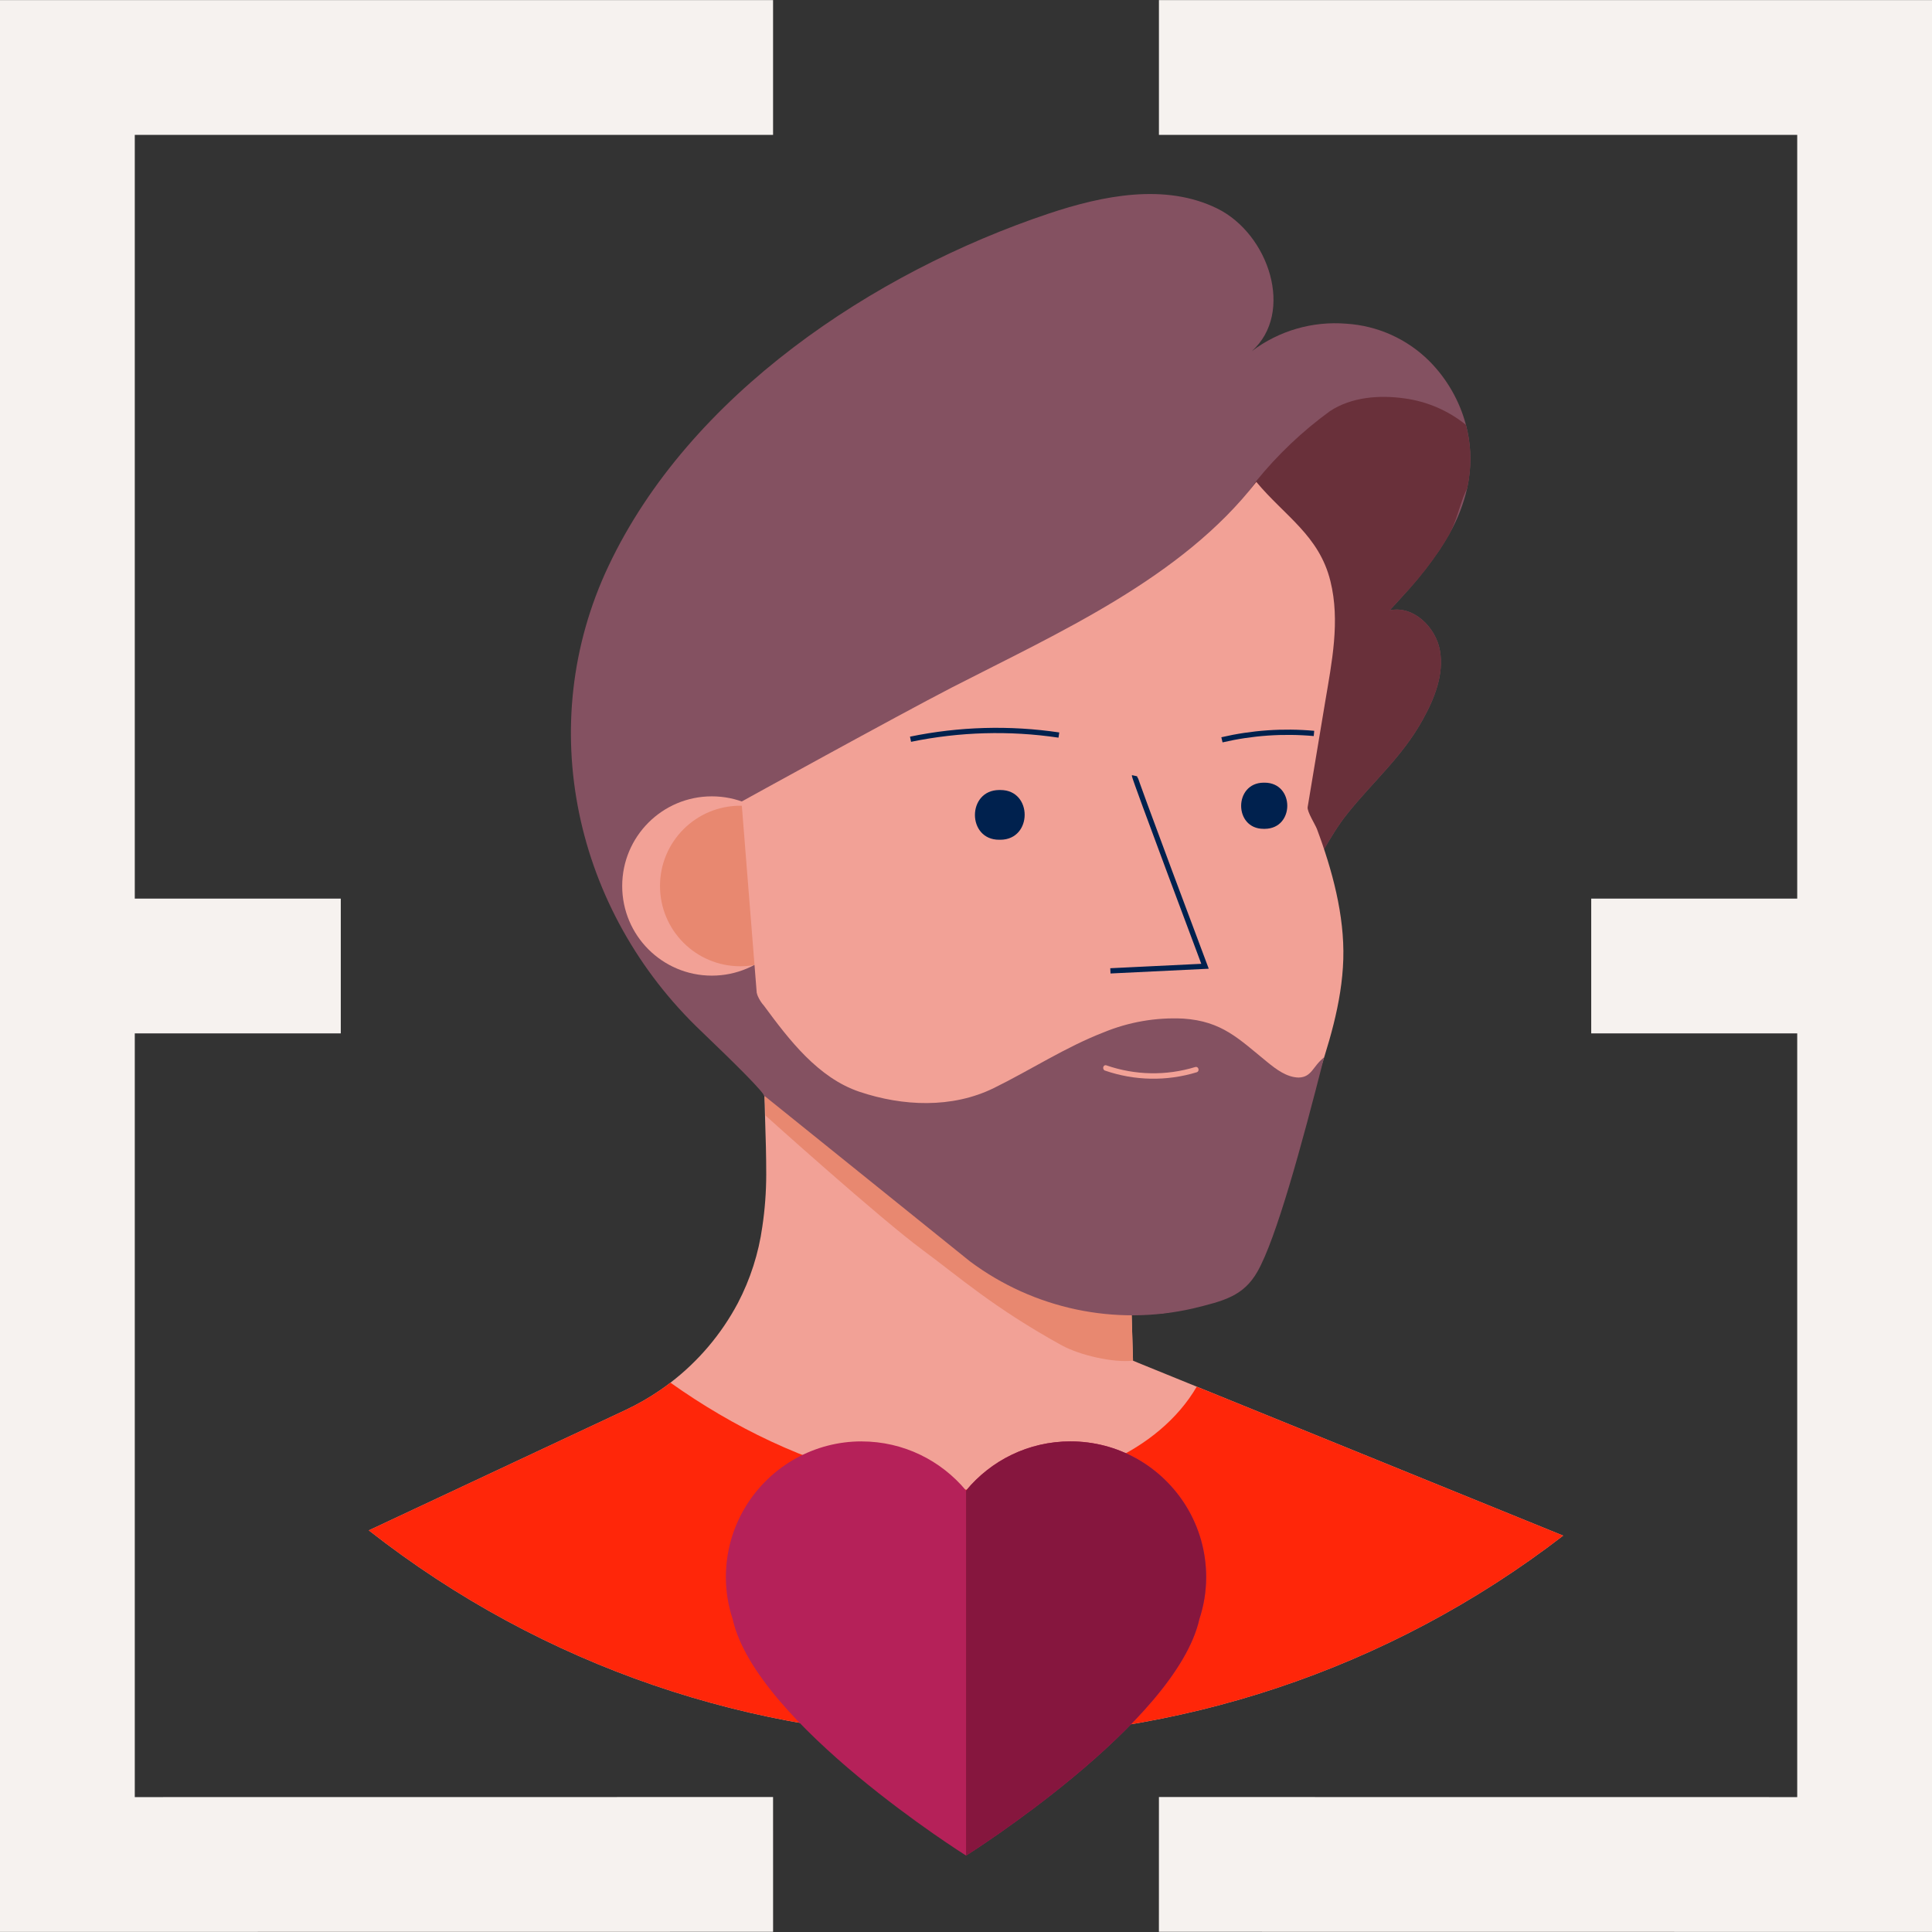 <?xml version="1.0" encoding="UTF-8"?> <svg xmlns="http://www.w3.org/2000/svg" version="1.1" viewBox="0 0 800 800"><rect x="0" y="0" width="800" height="800" fill="#333333" stroke="none"/><defs><style> .st0 { fill: #69303a; } .st1 { fill: #ff2609; } .st2 { fill: #e88870; } .st3 { fill: #f6f2ef; } .st4 { fill: #b52159; } .st5 { fill: #f2a196; } .st6 { fill: #00214e; } .st7 { fill: none; stroke: #00214e; stroke-miterlimit: 21.84; stroke-width: 2.18px; } .st8 { fill: #845161; } .st9 { fill: #86163e; } </style></defs><g id="Layer_1"><path class="st5" d="M647.29,635.87c-145.98,112.4-349.6,111.5-494.58-2.18l106.26-49.81c5.06-2.38,9.92-5.17,14.52-8.34,1.4-.96,2.8-1.97,4.13-3.01,11.56-8.85,21.08-20.09,27.91-32.95,5.16-9.88,8.59-20.58,10.13-31.62,1.07-7.16,1.61-14.4,1.62-21.64,0-7.56-.2-15.11-.46-22.67-.15-4.94-.28-9.89-.35-14.83-.09-6.92-.16-13.84-.22-20.77l4.37,2.18,11.36,5.87,5.26.9,60.88,10.35,67.96,11.57,2.05,69.88.68,22.84.33,11.09v.68l2.18.92,24.17,9.83,151.79,61.71Z"></path><path class="st2" d="M469.12,563.41c-8.08.94-21.84-2.18-29.44-6.31-28.39-15.68-42.56-28.39-57.61-39.48-17.91-13.23-65.08-55.69-65.08-55.69-.15-4.94-.46-8.21-.52-13.1-.09-6.92-.16-13.84-.22-20.77l4.37,2.18,11.36,5.87,5.26.9,60.88,10.35,67.96,11.57,2.05,69.88.68,22.84.33,11.09v.66h-.02Z"></path><path class="st1" d="M647.29,635.87c-145.98,112.4-349.6,111.5-494.58-2.18l106.26-49.81c5.06-2.38,9.92-5.17,14.52-8.34,1.4-.96,2.8-1.97,4.13-3.01,51.43,36.6,121.61,59.68,182.32,32.36,14.46-6.55,27.73-17.12,35.6-30.7l151.75,61.69Z"></path><path class="st8" d="M608.2,198.5c-.2,1.29-.44,2.55-.72,3.82-1.51,6.49-3.95,12.74-7.23,18.54l-.17.31c-1.24,2.18-2.58,4.37-4.02,6.55-3.82,5.61-8,10.97-12.49,16.05l-2.69,2.99c-1.81,2.03-3.65,4.02-5.48,5.98,9.72-2.18,19.13,6.88,20.85,16.66s-2.18,19.65-7.01,28.39c-8.45,15.46-20.64,25.75-31.36,39.18-8.04,10-12.49,21.84-21.25,31.4l-.66.72c-23.13,24.28-59.64,29.96-90.04,40.33-10.92,3.76-129.32,37.39-129.32,44.72,0-1.59-11.6-13.1-26.21-27.1-52.41-49.77-69.64-126.66-38.46-192.61,33.52-70.97,109.65-121.61,182.15-145.94,22.67-7.6,48.39-12.71,69.88-2.18s32.19,43.17,14.37,59.11c11.21-8.48,25.15-12.53,39.15-11.38,12.94.81,25.14,6.3,34.33,15.44,7.28,7.31,12.51,16.41,15.18,26.38,1.97,7.38,2.38,15.08,1.18,22.62Z"></path><path class="st0" d="M608.2,198.5c-.2,1.29-.44,2.55-.72,3.82-.2.37-.39.76-.59,1.2-2.47,5.63-3.6,11.7-6.55,17.34l-.17.31c-1.24,2.18-2.58,4.37-4.02,6.55-3.79,5.63-7.96,11-12.49,16.05l-2.77,2.99c-1.81,2.03-3.65,4.02-5.48,5.98,9.72-2.18,19.13,6.88,20.85,16.66s-2.18,19.65-7.01,28.39c-8.45,15.46-20.64,25.75-31.36,39.18-8.04,10-12.49,21.84-21.25,31.4-10.17-12.09-16.64-26.85-18.65-42.52-3.58-28.96-1.4-60.51-2.38-89.82-.61-18.43-6.55-21.84,4.5-36.75,8.89-10.96,19.16-20.72,30.57-29.02,8.91-5.87,20.37-6.79,31.01-5.28,9.27,1.27,18.01,5.04,25.29,10.92,1.99,7.37,2.4,15.07,1.22,22.6Z"></path><circle class="st5" cx="294.76" cy="366.87" r="37.12"></circle><circle class="st2" cx="306.53" cy="366.87" r="33.24"></circle><path class="st5" d="M307.04,331.93l9.56,120.11,145.09,89.27c20.84,7.76,44.17-1.58,53.9-21.58,11.05-22.56,20.64-45.82,28.69-69.62,5.77-17.12,11.4-34.7,11.95-52.91s-4.63-37.12-10.92-53.94c-.66-1.77-4.15-7.21-3.84-9.06,2.43-14.56,4.85-29.07,7.25-43.54,2.75-16.4,6.27-33.52,2.18-50.01-4.65-18.91-18.93-26.97-30.68-41.1-30.92,39.83-81.76,62.35-126.16,85.17-22.82,11.79-87.02,47.21-87.02,47.21Z"></path><path class="st8" d="M548.28,437.84c-9.41,36.95-19.83,75.01-27.58,88.68-5.81,10.2-13.91,12.16-26.73,15.29-32.16,7.36-65.92.22-92.35-19.52l-85.36-68.74c-1.31-12.86-2.18-14.83-2.82-27.76-.31-5.85-2.18-11.7-.79-17.47.38,3.03,1.68,5.87,3.71,8.15,10.33,14.02,22.38,29.85,39.55,35.62,17.91,6.01,38.28,6.94,55.58-1.53,15.05-7.38,29.79-17.01,45.49-23.08,10.44-4.31,21.71-6.26,33-5.7,16.03,1.09,22.89,8.32,34.61,17.86,3.84,3.14,8.15,6.42,13.1,6.55,5.59-.11,5.87-4.74,10.59-8.34Z"></path><path class="st6" d="M414.3,327.13c13.32,0,13.32,20.48,0,20.59h-.61c-13.32,0-13.32-20.48,0-20.59h.61Z"></path><path class="st6" d="M523.75,324.09c12.38.11,12.38,19,0,19.11h-.55c-12.36,0-12.36-19,0-19.11h.55Z"></path><path class="st7" d="M469.79,321.21c-.17.76,29.18,78.9,29.18,78.9l-39.18,1.9"></path><path class="st7" d="M377.03,306.1c20.22-4.17,41.01-4.76,61.43-1.73"></path><path class="st7" d="M505.98,306.34c12.48-2.9,25.34-3.79,38.11-2.64"></path><path class="st5" d="M457.54,443.3c12.27,4.25,25.58,4.49,38,.7,1.33-.41.76-2.53-.57-2.18-12.04,3.69-24.94,3.45-36.84-.68-1.33-.46-1.9,1.64-.59,2.18v-.02Z"></path></g><g id="Layer_2"><g id="Layer_21" data-name="Layer_2"><g><g><polygon class="st3" points="320.11 744.11 55.81 744.14 55.81 427.9 141.11 427.9 141.11 372.09 55.81 372.09 55.81 55.85 320.11 55.85 320.11 .04 0 .04 0 799.96 320.12 799.92 320.11 744.11"></polygon><polygon class="st3" points="479.89 744.11 744.19 744.14 744.19 427.9 658.89 427.9 658.89 372.09 744.19 372.09 744.19 55.85 479.89 55.85 479.89 .04 800 .04 800 799.96 479.88 799.92 479.89 744.11"></polygon></g><g><path class="st4" d="M356.71,596.85c-9.8,0-19.01,2.54-27.09,6.98-17.33,9.59-29.05,28.03-29.05,49.24,0,6.06,1,11.87,2.79,17.3,9.63,43.35,96.68,97.99,96.68,97.99v-151.14c-10.35-12.45-25.89-20.36-43.32-20.36h-.01Z"></path><path class="st4" d="M470.38,603.83c-8.04-4.44-17.26-6.98-27.13-6.98-17.4,0-32.94,7.91-43.22,20.36v151.14s86.95-54.63,96.62-97.99c1.79-5.43,2.79-11.24,2.79-17.3,0-21.21-11.73-39.61-29.06-49.24h0Z"></path><path class="st9" d="M470.38,603.83c-8.04-4.44-17.26-6.98-27.13-6.98-17.4,0-32.94,7.91-43.22,20.36v151.14s86.95-54.63,96.62-97.99c1.79-5.43,2.79-11.24,2.79-17.3,0-21.21-11.73-39.61-29.06-49.24h0Z"></path></g></g></g></g></svg> 